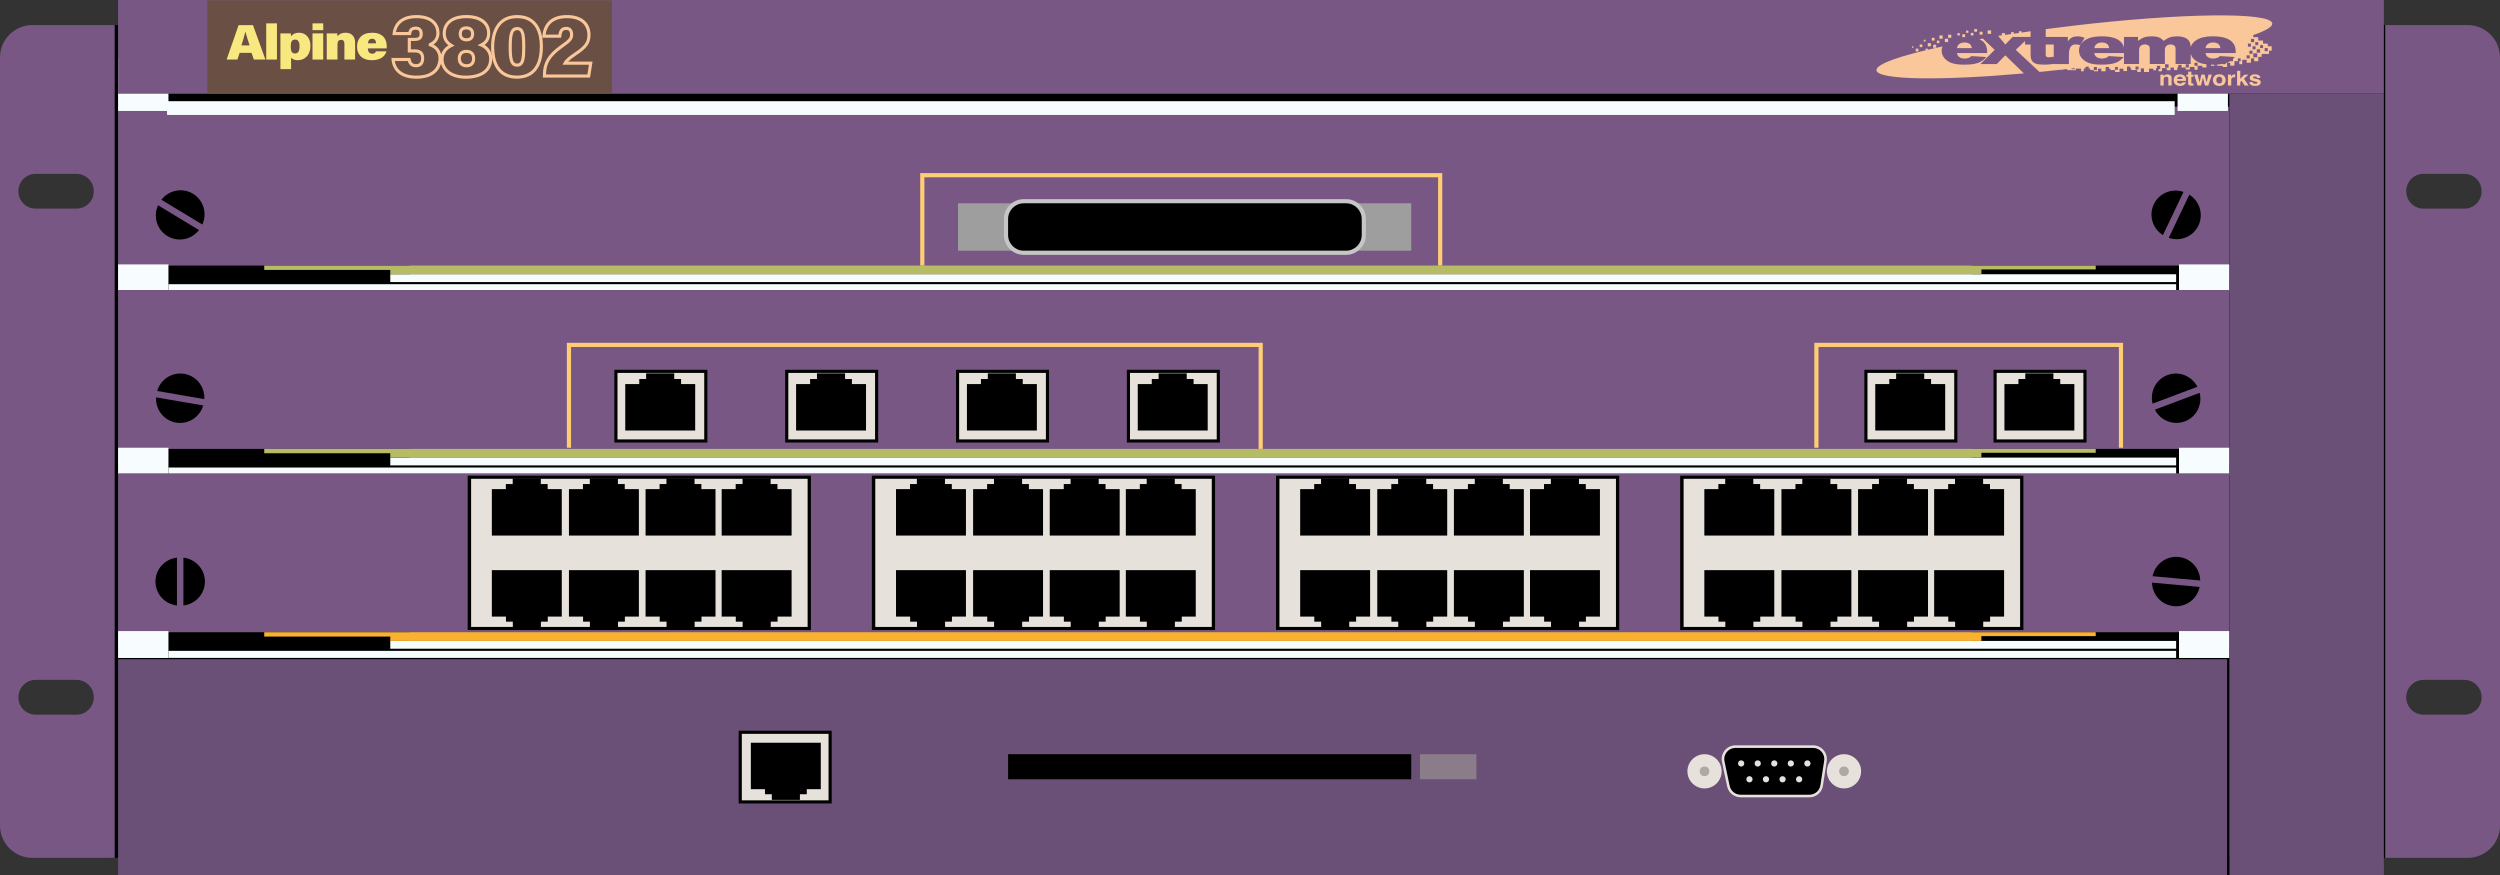 <?xml version="1.0" encoding="utf-8"?>
<!-- Copyright 2022 Virtual Console LLC. All rights reserved. Julia. Generator: Adobe Illustrator 23.1.0, SVG Export Plug-In . SVG Version: 6.00 Build 0)  -->
<svg version="1.1" id="Extreme_Alpine_3802_Switches"
	 xmlns="http://www.w3.org/2000/svg" xmlns:xlink="http://www.w3.org/1999/xlink" x="0px" y="0px" viewBox="0 0 600 210"
	 style="enable-background:new 0 0 600 210;" xml:space="preserve">
<rect x="0" y="0" width="600" height="210" fill="#333333" stroke="none"/>
<style type="text/css">
	.st0{fill:#785785;}
	.st1{fill:#F7FDFE;}
	.st2{fill:#F9C799;}
	.st3{fill:#9E9E9E;}
	.st4{fill:#C6C6C6;}
	.st5{fill:#B6BC64;}
	.st6{fill:#F9B130;}
	.st7{fill:#E7E1DB;}
	.st8{fill:#6A4F77;}
	.st9{fill:#694F44;}
	.st10{fill:#F9E780;}
	.st11{fill:#AFA9A3;}
	.st12{fill:#8A7C88;}
	.st13{fill:#FFCD74;}
</style>
<rect x="26.693" y="6.016" width="545.78" height="199.874"/>
<rect x="28.338" y="25.595" class="st0" width="506.712" height="41.766"/>
<rect x="28.338" y="13.995" class="st1" width="12.089" height="12.634"/>
<rect x="522.615" y="13.995" class="st1" width="12.089" height="12.634"/>
<rect x="40.082" y="24.287" class="st1" width="481.842" height="3.298"/>
<rect x="28.338" class="st0" width="543.789" height="22.5"/>
<g>
	<g>
		<path class="st2" d="M470.099,10.67c-0.219,0.195-0.358,0.487-0.418,0.875h3.563
			c-0.071-0.481-0.259-0.825-0.564-1.034c-0.305-0.208-0.706-0.312-1.204-0.312
			C470.901,10.199,470.442,10.356,470.099,10.67z"/>
		<path class="st2" d="M481.272,13.277l-2.048,2.092h-3.918l3.427-3.402l-2.859-2.725
			c-0.276,0.058-0.552,0.117-0.808,0.177c0.504,0.256,0.941,0.558,1.242,0.952
			c0.408,0.534,0.613,1.23,0.613,2.086v0.282h-7.249
			c0.065,0.4,0.222,0.697,0.471,0.893c0.35,0.281,0.805,0.422,1.368,0.422
			c0.356,0,0.693-0.062,1.013-0.184c0.195-0.077,0.406-0.214,0.631-0.41
			l3.562,0.226c-0.545,0.653-1.202,1.121-1.972,1.404
			c-0.77,0.283-1.874,0.426-3.313,0.426c-1.25,0-2.233-0.121-2.949-0.365
			c-0.717-0.243-1.31-0.627-1.781-1.156c-0.471-0.528-0.706-1.149-0.706-1.863
			c0-0.354,0.078-0.676,0.193-0.982c-9.862,2.107-16.018,4.214-15.838,5.73
			c0.275,2.32,15.247,2.525,35.389,0.735L481.272,13.277z"/>
		<path class="st2" d="M490.969,12.996c0,0.277,0.038,0.46,0.116,0.551
			c0.118,0.139,0.325,0.207,0.622,0.207c0.267,0,0.64-0.052,1.119-0.158
			l0.074,0.474v-3.375h-1.93V12.996z"/>
		<path class="st2" d="M481.272,10.682l1.746-1.811h2.995h0.993h0.339V7.495
			c-1.596,0.226-3.173,0.455-4.703,0.69c-1.104,0.128-2.121,0.267-3.094,0.41
			L481.272,10.682z"/>
		<path class="st2" d="M542.781,12.949h1.788v-0.79h0.636v-1.053h-0.94V10.47h-1.067
			c-0.021-0.01-0.041-0.021-0.062-0.031V9.729h-1.158V8.932h-1.197v-0.522
			c3.008-1.035,4.657-1.993,4.563-2.789c-0.33-2.786-21.863-2.525-48.094,0.584
			c-2.134,0.253-4.223,0.519-6.279,0.793v1.873h1.93h0.06h3.324v1.065
			c0.325-0.461,0.662-0.778,1.008-0.951c0.346-0.173,0.774-0.261,1.284-0.261
			c0.533,0,1.116,0.115,1.75,0.343l-1.12,1.774
			c-0.426-0.121-0.764-0.183-1.013-0.183c-0.474,0-0.841,0.135-1.101,0.405
			c-0.374,0.379-0.56,1.089-0.56,2.128v2.179h-3.633v-0.033
			c-0.82,0.116-1.594,0.18-2.312,0.18c-0.9,0-1.563-0.08-1.99-0.239
			c-0.426-0.158-0.742-0.4-0.946-0.724c-0.205-0.324-0.307-0.849-0.307-1.574
			v-2.285h-1.333V9.827l-2.225,2.14l5.694,5.298
			c1.703-0.167,3.433-0.346,5.193-0.539c0.133,0.014,0.267,0.028,0.406,0.027v-0.072
			c0.342-0.038,0.681-0.075,1.025-0.114v0.255l2.086,0.046v-0.395h1.273v0.624
			h0.636v-0.647h0.395v-0.403c0.231-0.029,0.463-0.057,0.693-0.086h0.097v0.488
			h0.37v0.372h0.863v-0.744h0.744v0.744h-0.744v0.275h1.011v-0.62h0.778v0.62
			h1.049v-0.229v-0.391v-0.399h0.791v0.399h0.352v0.345h1.114v0.452h1.078v-0.801
			h0.919v0.589h0.864v-0.31v-0.337v-0.454h0.791v0.454h0.254v0.407h1.362
			l0.122,0.452h0.778v-0.859h0.778v0.859h1.202v-0.801h1.06v0.395h0.636v-0.547
			h0.203v-0.528h0.791v0.791h-0.395v0.513h0.815v-0.74h1.161v0.512h0.889v-0.651
			h0.813v0.605h0.813v-0.633h0.23v-0.623h0.791v0.623h1V15.424h0.768v0.767
			h-0.768v0.491h0.984v-0.605h1.133v0.674h0.739v-0.959h-0.739v-0.739h0.739v0.739
			h1.133v0.395h0.99v-0.752c-0.546-0.06-1.021-0.153-1.41-0.286
			c-0.717-0.243-1.31-0.627-1.781-1.156c-0.291-0.327-0.482-0.693-0.593-1.091
			v2.464h-3.625v-3.702c0-0.293-0.083-0.512-0.248-0.654
			c-0.242-0.224-0.543-0.337-0.903-0.337c-0.425,0-0.768,0.106-1.027,0.318
			c-0.26,0.213-0.39,0.553-0.39,1.022v3.353h-3.625v-3.579
			c0-0.286-0.023-0.479-0.071-0.582c-0.077-0.163-0.211-0.294-0.401-0.395
			c-0.19-0.1-0.413-0.15-0.668-0.15c-0.416,0-0.758,0.108-1.025,0.324
			c-0.268,0.217-0.401,0.572-0.401,1.065v3.316h-3.625v-2.63h-7.117
			c0.065,0.4,0.222,0.697,0.471,0.893c0.35,0.281,0.805,0.422,1.368,0.422
			c0.356,0,0.693-0.062,1.013-0.184c0.195-0.077,0.406-0.214,0.631-0.41
			l3.562,0.226c-0.545,0.653-1.202,1.121-1.972,1.404
			c-0.77,0.283-1.874,0.426-3.313,0.426c-1.25,0-2.233-0.121-2.949-0.365
			c-0.717-0.243-1.31-0.627-1.781-1.156c-0.471-0.528-0.706-1.149-0.706-1.863
			c0-1.016,0.472-1.837,1.417-2.466s2.249-0.943,3.913-0.943
			c1.35,0,2.416,0.141,3.198,0.423c0.782,0.281,1.377,0.689,1.786,1.224
			c0.223,0.292,0.379,0.636,0.481,1.023v-2.523h3.376v0.949
			c0.486-0.396,0.977-0.678,1.472-0.845c0.495-0.167,1.093-0.251,1.793-0.251
			c0.753,0,1.349,0.093,1.788,0.276c0.439,0.183,0.798,0.457,1.076,0.82
			c0.568-0.424,1.086-0.714,1.553-0.866c0.467-0.153,1.044-0.23,1.73-0.23
			c1.011,0,1.801,0.208,2.369,0.621c0.568,0.414,0.852,1.062,0.852,1.942v0.057
			c0.188-0.66,0.617-1.222,1.303-1.678c0.945-0.629,2.249-0.943,3.913-0.943
			c1.35,0,2.416,0.141,3.198,0.423c0.782,0.281,1.377,0.689,1.786,1.224
			c0.408,0.534,0.613,1.23,0.613,2.086v0.282h-7.249
			c0.065,0.4,0.222,0.697,0.471,0.893c0.35,0.281,0.805,0.422,1.368,0.422
			c0.356,0,0.693-0.062,1.013-0.184c0.195-0.077,0.406-0.214,0.631-0.41
			l3.562,0.226c-0.136,0.164-0.301,0.281-0.452,0.421v0.585h-0.67v-0.049
			c-0.27,0.171-0.545,0.335-0.851,0.448c-0.067,0.025-0.152,0.042-0.224,0.065
			v0.261h-0.725v-0.086c-0.393,0.072-0.825,0.128-1.321,0.157v0.276h-0.708V15.507
			c-0.114,0.002-0.217,0.009-0.336,0.009c-0.156,0-0.295-0.008-0.443-0.011v0.289
			h2.808v0.284h1.045v-1.023h0.754v0.708h1.013v-1.071h0.824v-0.67h0.67v0.67
			h-0.335v0.716h0.714v-1.051h1.057v0.697h1.034v-1.032h0.766v0.67h0.986v-1.04
			h0.804V12.949z M543.518,11.537h0.747v0.747h-0.747V11.537z M497.937,16.612h-0.791
			v-0.167c0.264-0.03,0.526-0.061,0.791-0.092V16.612z M519.614,15.424h0.836
			v0.836h-0.836V15.424z M512.52,15.961h0.721v0.721h-0.721V15.961z M507.612,16.078
			h0.675v0.674h-0.675V16.078z M541.259,10.111h0.718v0.718h-0.718V10.111z
			 M540.225,9.346h0.766v0.766h-0.766V9.346z M539.498,10.47h0.727v0.727h-0.727V10.47
			z M539.932,14.022h-0.741v-0.741h0.741V14.022z M540.608,12.906h-0.747v-0.747h0.747
			V12.906z M540.608,11.107h0.727v0.727h-0.727V11.107z M541.739,13.761h-0.96v-0.959
			h0.96V13.761z M542.427,12.643h-0.808v-0.808h0.808V12.643z M542.427,10.829h0.708
			v0.708h-0.708V10.829z"/>
		<path class="st2" d="M531.129,10.199c-0.575,0-1.034,0.157-1.377,0.471
			c-0.219,0.195-0.358,0.487-0.418,0.875h3.563
			c-0.071-0.481-0.259-0.825-0.564-1.034
			C532.028,10.302,531.626,10.199,531.129,10.199z"/>
		<path class="st2" d="M503.063,10.67c-0.219,0.195-0.358,0.487-0.418,0.875h3.563
			c-0.071-0.481-0.259-0.825-0.564-1.034c-0.305-0.208-0.706-0.312-1.204-0.312
			C503.866,10.199,503.407,10.356,503.063,10.67z"/>
	</g>
	<rect x="459.769" y="11.67" class="st2" width="0.673" height="0.673"/>
	<rect x="458.873" y="11.118" class="st2" width="0.34" height="0.34"/>
	<rect x="460.722" y="10.665" class="st2" width="0.642" height="0.642"/>
	<rect x="461.704" y="9.533" class="st2" width="0.434" height="0.434"/>
	<rect x="462.138" y="11.67" class="st2" width="0.526" height="0.526"/>
	<rect x="462.664" y="10.363" class="st2" width="0.755" height="0.755"/>
	<rect x="463.629" y="9.08" class="st2" width="0.67" height="0.67"/>
	<rect x="463.964" y="10.741" class="st2" width="0.717" height="0.717"/>
	<rect x="464.837" y="9.75" class="st2" width="0.613" height="0.613"/>
	<rect x="465.45" y="8.514" class="st2" width="0.788" height="0.788"/>
	<rect x="466.762" y="9.302" class="st2" width="0.793" height="0.793"/>
	<rect x="467.554" y="8.325" class="st2" width="0.755" height="0.755"/>
	<rect x="469.781" y="7.948" class="st2" width="0.566" height="0.566"/>
	<rect x="471.857" y="7.344" class="st2" width="0.547" height="0.547"/>
	<rect x="470.952" y="8.231" class="st2" width="0.677" height="0.677"/>
	<rect x="472.99" y="7.891" class="st2" width="0.623" height="0.623"/>
	<rect x="473.82" y="6.966" class="st2" width="0.651" height="0.651"/>
	<rect x="475.104" y="7.617" class="st2" width="0.708" height="0.708"/>
	<rect x="477.029" y="7.292" class="st2" width="0.83" height="0.83"/>
	<rect x="480.446" y="7.948" class="st2" width="0.755" height="0.755"/>
	<rect x="482.668" y="7.707" class="st2" width="0.618" height="0.618"/>
	<rect x="484.56" y="7.495" class="st2" width="0.627" height="0.627"/>
	<rect x="464.837" y="12.007" class="st2" width="0.613" height="0.613"/>
	<rect x="463.041" y="12.196" class="st2" width="0.424" height="0.424"/>
</g>
<g>
	<path class="st2" d="M520.899,18.06c0.195,0.142,0.293,0.377,0.293,0.705v1.763h-0.801
		v-1.592c0-0.139-0.02-0.244-0.062-0.317c-0.076-0.135-0.221-0.203-0.436-0.203
		c-0.263,0-0.444,0.099-0.542,0.296c-0.051,0.104-0.076,0.238-0.076,0.4v1.417
		h-0.782v-2.613h0.757v0.381c0.1-0.134,0.195-0.231,0.284-0.291
		c0.16-0.105,0.363-0.158,0.609-0.158C520.452,17.848,520.703,17.919,520.899,18.06
		z"/>
	<path class="st2" d="M523.869,17.964c0.208,0.082,0.38,0.21,0.517,0.387
		c0.122,0.155,0.202,0.335,0.238,0.541c0.021,0.12,0.03,0.293,0.026,0.52
		h-2.178c0.012,0.264,0.116,0.447,0.313,0.553
		c0.119,0.066,0.263,0.098,0.431,0.098c0.178,0,0.323-0.04,0.434-0.12
		c0.061-0.043,0.114-0.103,0.161-0.179h0.799
		c-0.021,0.155-0.118,0.313-0.29,0.473c-0.268,0.255-0.643,0.382-1.125,0.382
		c-0.398,0-0.749-0.108-1.054-0.323c-0.304-0.214-0.457-0.564-0.457-1.048
		c0-0.453,0.137-0.8,0.412-1.043c0.275-0.243,0.631-0.364,1.07-0.364
		C523.425,17.84,523.66,17.882,523.869,17.964z M522.699,18.555
		c-0.111,0.099-0.18,0.234-0.208,0.405h1.347
		c-0.014-0.182-0.084-0.319-0.208-0.413c-0.125-0.094-0.279-0.141-0.464-0.141
		C522.965,18.406,522.809,18.455,522.699,18.555z"/>
	<path class="st2" d="M524.737,18.422v-0.487h0.417v-0.73h0.774v0.73h0.486v0.487h-0.486
		v1.384c0,0.106,0.015,0.173,0.046,0.2c0.031,0.026,0.126,0.04,0.285,0.04
		c0.024,0,0.049-0.001,0.075-0.001c0.027-0.001,0.053-0.002,0.079-0.004v0.511
		l-0.371,0.012c-0.369,0.011-0.622-0.045-0.757-0.168
		c-0.088-0.078-0.132-0.199-0.132-0.363V18.422H524.737z"/>
	<path class="st2" d="M528.325,17.911h0.793l0.455,1.886l0.466-1.886h0.815l-0.867,2.618
		H529.184l-0.469-1.908l-0.474,1.908h-0.812l-0.839-2.618h0.839l0.466,1.878
		L528.325,17.911z"/>
	<path class="st2" d="M533.779,20.208c-0.252,0.273-0.636,0.41-1.149,0.41
		c-0.514,0-0.897-0.136-1.149-0.41c-0.252-0.272-0.379-0.601-0.379-0.985
		c0-0.377,0.126-0.705,0.379-0.982c0.252-0.276,0.635-0.414,1.149-0.414
		c0.513,0,0.897,0.139,1.149,0.414c0.252,0.277,0.379,0.605,0.379,0.982
		C534.158,19.607,534.031,19.936,533.779,20.208z M533.154,19.83
		c0.122-0.142,0.184-0.344,0.184-0.606c0-0.262-0.061-0.464-0.184-0.606
		c-0.122-0.141-0.298-0.212-0.527-0.212c-0.228,0-0.405,0.071-0.528,0.212
		c-0.124,0.142-0.186,0.344-0.186,0.606c0,0.262,0.062,0.464,0.186,0.606
		c0.123,0.142,0.299,0.214,0.528,0.214
		C532.855,20.044,533.031,19.972,533.154,19.83z"/>
	<path class="st2" d="M536.378,17.849c0.01,0.001,0.032,0.002,0.067,0.004v0.702
		c-0.049-0.005-0.093-0.007-0.132-0.01c-0.038-0.001-0.07-0.002-0.093-0.002
		c-0.315,0-0.526,0.09-0.633,0.27c-0.061,0.1-0.091,0.256-0.091,0.465v1.252
		h-0.787v-2.618h0.747v0.457c0.121-0.174,0.226-0.294,0.315-0.359
		c0.146-0.106,0.337-0.161,0.57-0.161
		C536.356,17.848,536.369,17.849,536.378,17.849z"/>
	<path class="st2" d="M536.895,17h0.768v1.91l0.986-0.989h0.972l-1.072,0.976
		l1.114,1.631h-0.951l-0.724-1.118l-0.324,0.294v0.824h-0.768V17z"/>
	<path class="st2" d="M540.635,19.692c0.017,0.122,0.053,0.209,0.108,0.26
		c0.097,0.092,0.277,0.137,0.54,0.137c0.154,0,0.277-0.02,0.368-0.061
		c0.091-0.04,0.136-0.1,0.136-0.179c0-0.078-0.036-0.136-0.109-0.176
		c-0.074-0.041-0.346-0.109-0.818-0.207c-0.34-0.074-0.58-0.166-0.718-0.276
		c-0.139-0.109-0.208-0.266-0.208-0.471c0-0.241,0.108-0.449,0.325-0.624
		c0.217-0.173,0.523-0.26,0.917-0.26c0.374,0,0.679,0.064,0.914,0.195
		c0.236,0.13,0.371,0.356,0.405,0.676h-0.781
		c-0.011-0.088-0.04-0.157-0.085-0.209c-0.087-0.093-0.233-0.139-0.44-0.139
		c-0.17,0-0.292,0.024-0.364,0.069c-0.072,0.047-0.109,0.101-0.109,0.163
		c0,0.079,0.039,0.136,0.116,0.171c0.077,0.037,0.35,0.1,0.817,0.189
		c0.311,0.064,0.545,0.161,0.7,0.291c0.153,0.131,0.231,0.296,0.231,0.492
		c0,0.26-0.111,0.471-0.332,0.636c-0.221,0.163-0.562,0.246-1.024,0.246
		c-0.471,0-0.819-0.087-1.043-0.261c-0.225-0.173-0.337-0.395-0.337-0.664H540.635z
		"/>
</g>
<rect x="229.931" y="48.791" class="st3" width="108.764" height="11.374"/>
<g>
	<path d="M245.707,48.291h77.345c2.354,0,4.263,1.908,4.263,4.263v3.849
		c0,2.354-1.908,4.263-4.263,4.263h-77.345c-2.354,0-4.263-1.908-4.263-4.263V52.553
		C241.444,50.199,243.353,48.291,245.707,48.291z"/>
	<path class="st4" d="M323.052,61.165h-77.345c-2.626,0-4.763-2.136-4.763-4.762v-3.85
		c0-2.626,2.137-4.762,4.763-4.762h77.345c2.626,0,4.763,2.136,4.763,4.762v3.85
		C327.814,59.029,325.678,61.165,323.052,61.165z M245.707,48.791
		c-2.075,0-3.763,1.688-3.763,3.762v3.85c0,2.075,1.688,3.762,3.763,3.762h77.345
		c2.075,0,3.763-1.688,3.763-3.762v-3.85c0-2.075-1.688-3.762-3.763-3.762H245.707z"/>
</g>
<g>
	<rect x="34.383" y="63.735" width="63.918" height="5.315"/>
	<rect x="473.199" y="63.735" width="50.941" height="6.158"/>
	<rect x="28.338" y="63.456" class="st1" width="12.089" height="6.459"/>
	<rect x="522.961" y="63.456" class="st1" width="12.089" height="6.459"/>
	<rect x="40.427" y="68.207" class="st1" width="481.842" height="1.686"/>
	<rect x="93.666" y="65.823" class="st1" width="428.603" height="1.871"/>
	<polygon class="st5" points="63.415,63.735 502.975,63.735 502.975,64.67 475.539,64.67 
		475.539,65.823 93.666,65.823 93.666,64.779 63.415,64.779 	"/>
</g>
<path class="st0" d="M7.773,6.016C3.48,6.016,0,9.496,0,13.789v184.328
	c0,4.293,3.48,7.773,7.773,7.773h19.754V6.016H7.773z M22.5,167.391
	c0,2.281-1.849,4.129-4.129,4.129H8.547c-2.281,0-4.129-1.849-4.129-4.129v-0.087
	c0-2.28,1.849-4.129,4.129-4.129h9.824c2.281,0,4.129,1.849,4.129,4.129V167.391z
	 M22.5,45.94c0,2.28-1.849,4.129-4.129,4.129H8.547
	c-2.281,0-4.129-1.849-4.129-4.129v-0.087c0-2.281,1.849-4.129,4.129-4.129h9.824
	c2.281,0,4.129,1.849,4.129,4.129V45.94z"/>
<path class="st0" d="M572.474,6.016v199.873h19.754c4.293,0,7.773-3.48,7.773-7.773V13.789
	c0-4.293-3.48-7.772-7.773-7.772H572.474z M577.5,167.304
	c0-2.28,1.849-4.129,4.129-4.129h9.824c2.281,0,4.129,1.849,4.129,4.129v0.087
	c0,2.281-1.849,4.129-4.129,4.129h-9.824c-2.281,0-4.129-1.849-4.129-4.129
	V167.304z M577.5,45.853c0-2.281,1.849-4.129,4.129-4.129h9.824
	c2.281,0,4.129,1.849,4.129,4.129v0.087c0,2.28-1.849,4.129-4.129,4.129h-9.824
	c-2.281,0-4.129-1.849-4.129-4.129V45.853z"/>
<g>
	<path d="M38.737,47.94l9.817,5.944c1.223-2.647,0.316-5.839-2.237-7.385
		C43.765,44.954,40.516,45.63,38.737,47.94z"/>
	<path d="M47.753,55.209l-9.817-5.944c-1.223,2.647-0.316,5.839,2.237,7.385
		C42.725,58.195,45.974,57.519,47.753,55.209z"/>
</g>
<g>
	<path d="M525.438,46.728l-4.941,10.359c2.755,0.954,5.842-0.265,7.126-2.958
		S527.914,48.269,525.438,46.728z"/>
	<path d="M519.101,56.421l4.941-10.359c-2.755-0.954-5.842,0.265-7.126,2.958
		C515.63,51.714,516.625,54.88,519.101,56.421z"/>
</g>
<rect x="28.338" y="69.595" class="st0" width="506.712" height="41.766"/>
<g>
	<rect x="34.383" y="107.735" width="63.918" height="5.315"/>
	<rect x="473.199" y="107.735" width="50.941" height="6.158"/>
	<rect x="28.338" y="107.456" class="st1" width="12.089" height="6.459"/>
	<rect x="522.961" y="107.456" class="st1" width="12.089" height="6.459"/>
	<rect x="40.427" y="112.207" class="st1" width="481.842" height="1.686"/>
	<rect x="93.666" y="109.823" class="st1" width="428.603" height="1.871"/>
	<polygon class="st5" points="63.415,107.735 502.975,107.735 502.975,108.67 475.539,108.67 
		475.539,109.823 93.666,109.823 93.666,108.779 63.415,108.779 	"/>
</g>
<g>
	<path d="M48.769,97.311l-11.31-1.948c-0.172,2.911,1.838,5.551,4.779,6.058
		C45.179,101.927,47.957,100.112,48.769,97.311z"/>
	<path d="M37.721,93.838l11.31,1.948c0.172-2.911-1.838-5.551-4.779-6.058
		C41.311,89.222,38.533,91.038,37.721,93.838z"/>
</g>
<g>
	<path d="M527.914,94.283l-10.745,4.033c1.322,2.599,4.391,3.862,7.185,2.813
		C527.148,100.08,528.628,97.11,527.914,94.283z"/>
	<path d="M516.625,96.866l10.745-4.033c-1.322-2.599-4.391-3.862-7.185-2.813
		C517.391,91.069,515.911,94.04,516.625,96.866z"/>
</g>
<rect x="28.338" y="113.595" class="st0" width="506.712" height="41.766"/>
<g>
	<rect x="34.383" y="151.735" width="63.918" height="5.315"/>
	<rect x="473.199" y="151.735" width="50.941" height="6.158"/>
	<rect x="28.338" y="151.456" class="st1" width="12.089" height="6.459"/>
	<rect x="522.961" y="151.456" class="st1" width="12.089" height="6.459"/>
	<rect x="40.427" y="156.207" class="st1" width="481.842" height="1.686"/>
	<rect x="93.666" y="153.823" class="st1" width="428.603" height="1.871"/>
	<polygon class="st6" points="63.415,151.735 502.975,151.735 502.975,152.67 475.539,152.67 
		475.539,153.823 93.666,153.823 93.666,152.779 63.415,152.779 	"/>
</g>
<g>
	<path d="M44.019,133.836v11.477c2.898-0.325,5.159-2.754,5.159-5.738
		C49.177,136.59,46.916,134.161,44.019,133.836z"/>
	<path d="M42.471,145.313v-11.477c-2.898,0.325-5.159,2.754-5.159,5.738
		C37.313,142.559,39.574,144.988,42.471,145.313z"/>
</g>
<g>
	<path d="M516.624,138.287l11.43,1.033c-0.062-2.915-2.279-5.385-5.251-5.654
		C519.831,133.398,517.208,135.431,516.624,138.287z"/>
	<path d="M527.915,140.862l-11.43-1.033c0.062,2.915,2.279,5.385,5.251,5.654
		S527.331,143.718,527.915,140.862z"/>
</g>
<g>
	<rect x="147.819" y="89.122" class="st7" width="21.572" height="16.712"/>
	<path d="M169.767,106.209h-22.322V88.747h22.322V106.209z M148.195,105.459h20.822V89.497
		h-20.822V105.459z"/>
</g>
<polygon points="163.457,92.179 163.457,90.963 161.813,90.963 161.813,89.606 
	155.072,89.606 155.072,90.963 153.426,90.963 153.426,92.179 150.064,92.179 
	150.064,103.324 166.846,103.324 166.846,92.179 "/>
<g>
	<rect x="188.819" y="89.122" class="st7" width="21.572" height="16.712"/>
	<path d="M210.767,106.209h-22.322V88.747h22.322V106.209z M189.195,105.459h20.822V89.497
		h-20.822V105.459z"/>
</g>
<polygon points="204.457,92.179 204.457,90.963 202.813,90.963 202.813,89.606 
	196.072,89.606 196.072,90.963 194.426,90.963 194.426,92.179 191.064,92.179 
	191.064,103.324 207.846,103.324 207.846,92.179 "/>
<g>
	<rect x="229.819" y="89.122" class="st7" width="21.572" height="16.712"/>
	<path d="M251.767,106.209h-22.322V88.747h22.322V106.209z M230.195,105.459h20.822V89.497
		h-20.822V105.459z"/>
</g>
<polygon points="245.457,92.179 245.457,90.963 243.813,90.963 243.813,89.606 
	237.072,89.606 237.072,90.963 235.426,90.963 235.426,92.179 232.064,92.179 
	232.064,103.324 248.846,103.324 248.846,92.179 "/>
<g>
	<rect x="270.819" y="89.122" class="st7" width="21.572" height="16.712"/>
	<path d="M292.767,106.209h-22.322V88.747h22.322V106.209z M271.195,105.459h20.822V89.497
		h-20.822V105.459z"/>
</g>
<polygon points="286.457,92.179 286.457,90.963 284.813,90.963 284.813,89.606 
	278.072,89.606 278.072,90.963 276.426,90.963 276.426,92.179 273.064,92.179 
	273.064,103.324 289.846,103.324 289.846,92.179 "/>
<g>
	<rect x="478.819" y="89.122" class="st7" width="21.572" height="16.712"/>
	<path d="M500.767,106.209h-22.322V88.747h22.322V106.209z M479.195,105.459h20.822V89.497
		h-20.822V105.459z"/>
</g>
<polygon points="494.457,92.179 494.457,90.963 492.813,90.963 492.813,89.606 
	486.072,89.606 486.072,90.963 484.426,90.963 484.426,92.179 481.064,92.179 
	481.064,103.324 497.846,103.324 497.846,92.179 "/>
<g>
	<g>
		<rect x="447.819" y="89.122" class="st7" width="21.572" height="16.712"/>
		<path d="M469.767,106.209h-22.322V88.747h22.322V106.209z M448.195,105.459h20.822
			V89.497h-20.822V105.459z"/>
	</g>
	<polygon points="463.457,92.179 463.457,90.963 461.813,90.963 461.813,89.606 
		455.072,89.606 455.072,90.963 453.426,90.963 453.426,92.179 450.064,92.179 
		450.064,103.324 466.846,103.324 466.846,92.179 	"/>
</g>
<g>
	<g>
		<rect x="112.673" y="114.534" class="st7" width="81.344" height="36.113"/>
		<path d="M112.241,114.16h82.374v37.053h-82.374V114.16z M193.83,114.91H113.066
			v35.553h80.764V114.91z"/>
	</g>
	<polygon points="131.435,117.39 131.435,116.174 129.792,116.174 129.792,114.817 
		123.051,114.817 123.051,116.174 121.404,116.174 121.404,117.39 118.043,117.39 
		118.043,128.535 134.825,128.535 134.825,117.39 	"/>
	<polygon points="121.433,147.982 121.433,149.197 123.076,149.197 123.076,150.555 
		129.817,150.555 129.817,149.197 131.464,149.197 131.464,147.982 134.825,147.982 
		134.825,136.836 118.043,136.836 118.043,147.982 	"/>
	<polygon points="149.94,117.39 149.94,116.174 148.296,116.174 148.296,114.817 
		141.555,114.817 141.555,116.174 139.909,116.174 139.909,117.39 136.547,117.39 
		136.547,128.535 153.329,128.535 153.329,117.39 	"/>
	<polygon points="139.937,147.982 139.937,149.197 141.58,149.197 141.58,150.555 
		148.322,150.555 148.322,149.197 149.968,149.197 149.968,147.982 153.329,147.982 
		153.329,136.836 136.547,136.836 136.547,147.982 	"/>
	<polygon points="168.331,117.39 168.331,116.174 166.688,116.174 166.688,114.817 
		159.946,114.817 159.946,116.174 158.3,116.174 158.3,117.39 154.939,117.39 
		154.939,128.535 171.721,128.535 171.721,117.39 	"/>
	<polygon points="158.328,147.982 158.328,149.197 159.972,149.197 159.972,150.555 
		166.713,150.555 166.713,149.197 168.359,149.197 168.359,147.982 171.721,147.982 
		171.721,136.836 154.939,136.836 154.939,147.982 	"/>
	<polygon points="186.592,117.39 186.592,116.174 184.949,116.174 184.949,114.817 
		178.208,114.817 178.208,116.174 176.561,116.174 176.561,117.39 173.2,117.39 
		173.2,128.535 189.982,128.535 189.982,117.39 	"/>
	<polygon points="176.59,147.982 176.59,149.197 178.233,149.197 178.233,150.555 
		184.974,150.555 184.974,149.197 186.621,149.197 186.621,147.982 189.982,147.982 
		189.982,136.836 173.2,136.836 173.2,147.982 	"/>
</g>
<g>
	<g>
		<rect x="209.673" y="114.534" class="st7" width="81.344" height="36.113"/>
		<path d="M209.241,114.16h82.374v37.053h-82.374V114.16z M290.83,114.91H210.066
			v35.553h80.764V114.91z"/>
	</g>
	<polygon points="228.435,117.39 228.435,116.174 226.792,116.174 226.792,114.817 
		220.051,114.817 220.051,116.174 218.404,116.174 218.404,117.39 215.043,117.39 
		215.043,128.535 231.825,128.535 231.825,117.39 	"/>
	<polygon points="218.433,147.982 218.433,149.197 220.076,149.197 220.076,150.555 
		226.817,150.555 226.817,149.197 228.464,149.197 228.464,147.982 231.825,147.982 
		231.825,136.836 215.043,136.836 215.043,147.982 	"/>
	<polygon points="246.94,117.39 246.94,116.174 245.296,116.174 245.296,114.817 
		238.555,114.817 238.555,116.174 236.909,116.174 236.909,117.39 233.547,117.39 
		233.547,128.535 250.329,128.535 250.329,117.39 	"/>
	<polygon points="236.937,147.982 236.937,149.197 238.58,149.197 238.58,150.555 
		245.322,150.555 245.322,149.197 246.968,149.197 246.968,147.982 250.329,147.982 
		250.329,136.836 233.547,136.836 233.547,147.982 	"/>
	<polygon points="265.331,117.39 265.331,116.174 263.688,116.174 263.688,114.817 
		256.946,114.817 256.946,116.174 255.3,116.174 255.3,117.39 251.939,117.39 
		251.939,128.535 268.721,128.535 268.721,117.39 	"/>
	<polygon points="255.328,147.982 255.328,149.197 256.972,149.197 256.972,150.555 
		263.713,150.555 263.713,149.197 265.359,149.197 265.359,147.982 268.721,147.982 
		268.721,136.836 251.939,136.836 251.939,147.982 	"/>
	<polygon points="283.592,117.39 283.592,116.174 281.949,116.174 281.949,114.817 
		275.208,114.817 275.208,116.174 273.561,116.174 273.561,117.39 270.2,117.39 
		270.2,128.535 286.982,128.535 286.982,117.39 	"/>
	<polygon points="273.59,147.982 273.59,149.197 275.233,149.197 275.233,150.555 
		281.974,150.555 281.974,149.197 283.621,149.197 283.621,147.982 286.982,147.982 
		286.982,136.836 270.2,136.836 270.2,147.982 	"/>
</g>
<g>
	<g>
		<rect x="306.673" y="114.534" class="st7" width="81.344" height="36.113"/>
		<path d="M306.241,114.16h82.374v37.053h-82.374V114.16z M387.83,114.91H307.066
			v35.553h80.764V114.91z"/>
	</g>
	<polygon points="325.435,117.39 325.435,116.174 323.792,116.174 323.792,114.817 
		317.051,114.817 317.051,116.174 315.404,116.174 315.404,117.39 312.043,117.39 
		312.043,128.535 328.825,128.535 328.825,117.39 	"/>
	<polygon points="315.433,147.982 315.433,149.197 317.076,149.197 317.076,150.555 
		323.817,150.555 323.817,149.197 325.464,149.197 325.464,147.982 328.825,147.982 
		328.825,136.836 312.043,136.836 312.043,147.982 	"/>
	<polygon points="343.94,117.39 343.94,116.174 342.296,116.174 342.296,114.817 
		335.555,114.817 335.555,116.174 333.909,116.174 333.909,117.39 330.547,117.39 
		330.547,128.535 347.329,128.535 347.329,117.39 	"/>
	<polygon points="333.937,147.982 333.937,149.197 335.58,149.197 335.58,150.555 
		342.322,150.555 342.322,149.197 343.968,149.197 343.968,147.982 347.329,147.982 
		347.329,136.836 330.547,136.836 330.547,147.982 	"/>
	<polygon points="362.331,117.39 362.331,116.174 360.688,116.174 360.688,114.817 
		353.946,114.817 353.946,116.174 352.3,116.174 352.3,117.39 348.939,117.39 
		348.939,128.535 365.721,128.535 365.721,117.39 	"/>
	<polygon points="352.328,147.982 352.328,149.197 353.972,149.197 353.972,150.555 
		360.713,150.555 360.713,149.197 362.359,149.197 362.359,147.982 365.721,147.982 
		365.721,136.836 348.939,136.836 348.939,147.982 	"/>
	<polygon points="380.592,117.39 380.592,116.174 378.949,116.174 378.949,114.817 
		372.208,114.817 372.208,116.174 370.561,116.174 370.561,117.39 367.2,117.39 
		367.2,128.535 383.982,128.535 383.982,117.39 	"/>
	<polygon points="370.59,147.982 370.59,149.197 372.233,149.197 372.233,150.555 
		378.974,150.555 378.974,149.197 380.621,149.197 380.621,147.982 383.982,147.982 
		383.982,136.836 367.2,136.836 367.2,147.982 	"/>
</g>
<g>
	<g>
		<rect x="403.673" y="114.534" class="st7" width="81.344" height="36.113"/>
		<path d="M403.241,114.16h82.374v37.053h-82.374V114.16z M484.83,114.91H404.066
			v35.553h80.764V114.91z"/>
	</g>
	<polygon points="422.435,117.39 422.435,116.174 420.792,116.174 420.792,114.817 
		414.051,114.817 414.051,116.174 412.404,116.174 412.404,117.39 409.043,117.39 
		409.043,128.535 425.825,128.535 425.825,117.39 	"/>
	<polygon points="412.433,147.982 412.433,149.197 414.076,149.197 414.076,150.555 
		420.817,150.555 420.817,149.197 422.464,149.197 422.464,147.982 425.825,147.982 
		425.825,136.836 409.043,136.836 409.043,147.982 	"/>
	<polygon points="440.94,117.39 440.94,116.174 439.296,116.174 439.296,114.817 
		432.555,114.817 432.555,116.174 430.909,116.174 430.909,117.39 427.547,117.39 
		427.547,128.535 444.329,128.535 444.329,117.39 	"/>
	<polygon points="430.937,147.982 430.937,149.197 432.58,149.197 432.58,150.555 
		439.322,150.555 439.322,149.197 440.968,149.197 440.968,147.982 444.329,147.982 
		444.329,136.836 427.547,136.836 427.547,147.982 	"/>
	<polygon points="459.331,117.39 459.331,116.174 457.688,116.174 457.688,114.817 
		450.946,114.817 450.946,116.174 449.3,116.174 449.3,117.39 445.939,117.39 
		445.939,128.535 462.721,128.535 462.721,117.39 	"/>
	<polygon points="449.328,147.982 449.328,149.197 450.972,149.197 450.972,150.555 
		457.713,150.555 457.713,149.197 459.359,149.197 459.359,147.982 462.721,147.982 
		462.721,136.836 445.939,136.836 445.939,147.982 	"/>
	<polygon points="477.592,117.39 477.592,116.174 475.949,116.174 475.949,114.817 
		469.208,114.817 469.208,116.174 467.561,116.174 467.561,117.39 464.2,117.39 
		464.2,128.535 480.982,128.535 480.982,117.39 	"/>
	<polygon points="467.59,147.982 467.59,149.197 469.233,149.197 469.233,150.555 
		475.974,150.555 475.974,149.197 477.621,149.197 477.621,147.982 480.982,147.982 
		480.982,136.836 464.2,136.836 464.2,147.982 	"/>
</g>
<rect x="535.05" y="22.5" class="st8" width="37.078" height="187.5"/>
<rect x="28.338" y="158.206" class="st8" width="506.171" height="51.794"/>
<rect x="49.761" y="0.071" class="st9" width="97.08" height="22.358"/>
<g>
	<path class="st10" d="M57.512,12.689l-0.527,1.606h-2.598l2.876-8.26h3.452l2.99,8.26
		h-2.785l-0.552-1.606H57.512z M59.9,10.895
		c-0.428-1.297-0.778-2.452-0.984-3.257h-0.036
		c-0.211,0.89-0.559,2.068-0.928,3.257H59.9z"/>
	<path class="st10" d="M63.892,14.296V5.607h2.577v8.688H63.892z"/>
	<path class="st10" d="M69.863,13.855v2.744h-2.563V9.701c0-0.567,0-1.252-0.013-1.693h2.506
		c0.031,0.16,0.066,0.519,0.066,0.702c0.272-0.374,0.83-0.854,1.942-0.854
		c1.458,0,2.712,1.096,2.712,3.144c0,2.326-1.446,3.448-3.042,3.448
		C70.617,14.448,70.133,14.174,69.863,13.855z M71.887,11.094
		c0-1.163-0.388-1.59-1.048-1.59c-0.809,0-1.06,0.503-1.06,1.677
		c0,1.085,0.251,1.649,1.004,1.649C71.544,12.83,71.887,12.301,71.887,11.094z"/>
	<path class="st10" d="M75.001,5.607h2.577v1.629h-2.577V5.607z M75.001,8.009h2.577v6.287
		h-2.577V8.009z"/>
	<path class="st10" d="M78.417,9.638c0-0.544-0.005-1.132-0.018-1.63h2.515
		c0.04,0.16,0.066,0.506,0.08,0.693c0.266-0.36,0.84-0.845,1.969-0.845
		c1.387,0,2.264,0.85,2.264,2.389v4.05h-2.572v-3.779
		c0-0.605-0.192-0.946-0.786-0.946c-0.538,0-0.875,0.258-0.875,1.14v3.585h-2.577
		V9.638z"/>
	<path class="st10" d="M88.285,11.615c0,0.634,0.268,1.269,1.027,1.269
		c0.611,0,0.786-0.236,0.916-0.566h2.53c-0.251,0.835-1.037,2.131-3.489,2.131
		c-2.616,0-3.578-1.599-3.578-3.242c0-1.895,1.104-3.35,3.625-3.35
		c2.684,0,3.503,1.649,3.503,3.218c0,0.211-0.004,0.369-0.026,0.54H88.285z
		 M90.238,10.395c-0.009-0.588-0.194-1.084-0.932-1.084
		c-0.688,0-0.953,0.46-0.996,1.084H90.238z"/>
</g>
<g>
	<g>
		<path class="st2" d="M99.947,18.895c-5.264,0-5.912-3.518-5.985-4.596l-0.027-0.4
			h4.573l0.05,0.317c0.127,0.806,0.548,1.181,1.326,1.181
			c0.78,0,1.175-0.47,1.175-1.396c0-0.873-0.265-1.414-1.582-1.414H97.86V9.089
			h1.549c1.172,0,1.301-0.321,1.301-1.004c0-0.65-0.298-0.954-0.938-0.954
			c-0.782,0-0.99,0.359-1.084,0.979l-0.048,0.319h-4.469l0.046-0.417
			c0.147-1.323,1.004-4.4,5.758-4.4c4.063,0,5.505,2.294,5.505,4.259
			c0,1.214-0.507,2.192-1.443,2.814c1.265,0.684,1.951,1.855,1.951,3.363
			C105.988,16.391,104.401,18.895,99.947,18.895z M94.755,14.648
			c0.209,1.296,1.159,3.497,5.191,3.497c4.91,0,5.291-3.135,5.291-4.096
			c0-1.45-0.708-2.442-2.106-2.948l-0.248-0.089v-0.511l0.229-0.168
			c1.073-0.456,1.617-1.284,1.617-2.461c0-1.696-1.249-3.509-4.755-3.509
			c-3.622,0-4.667,1.919-4.948,3.316h2.98c0.128-0.516,0.499-1.298,1.765-1.298
			c1.057,0,1.688,0.637,1.688,1.704c0,1.229-0.613,1.754-2.051,1.754H98.61v1.998
			h0.866c1.569,0,2.332,0.708,2.332,2.164c0,1.344-0.72,2.146-1.925,2.146
			c-1.04,0-1.741-0.529-2-1.498H94.755z"/>
		<path class="st2" d="M111.748,18.895c-3.61,0-6.035-1.896-6.035-4.719
			c0-1.364,0.687-2.539,1.906-3.299c-0.947-0.749-1.376-1.655-1.376-2.872
			c0-2.127,1.502-4.4,5.717-4.4c3.512,0,5.693,1.672,5.693,4.365
			c0,1.226-0.456,2.167-1.355,2.808c0.979,0.61,1.851,1.712,1.851,3.314
			C118.147,17.099,115.755,18.895,111.748,18.895z M111.959,4.355
			c-3.11,0-4.967,1.364-4.967,3.65c0,1.161,0.445,1.913,1.537,2.595l0.586,0.366
			l-0.626,0.292c-0.609,0.284-2.025,1.136-2.025,2.918
			c0,2.411,2.075,3.969,5.285,3.969c3.59,0,5.649-1.477,5.649-4.053
			c0-1.573-1.044-2.552-2.021-2.943l-0.796-0.319l0.775-0.368
			c1.041-0.494,1.547-1.309,1.547-2.492C116.902,5.74,115.008,4.355,111.959,4.355
			z M111.975,16.156c-1.287,0-2.119-0.835-2.119-2.127
			c0-1.278,0.799-2.071,2.085-2.071c1.314,0,2.099,0.782,2.099,2.092
			C114.04,15.368,113.268,16.156,111.975,16.156z M111.941,12.707
			c-0.886,0-1.335,0.444-1.335,1.321c0,0.875,0.499,1.377,1.369,1.377
			c0.873,0,1.315-0.457,1.315-1.356C113.29,13.146,112.849,12.707,111.941,12.707z
			 M111.954,9.927c-1.149,0-1.864-0.673-1.864-1.757c0-1.191,0.652-1.847,1.835-1.847
			c1.171,0,1.871,0.688,1.871,1.839C113.796,9.283,113.124,9.927,111.954,9.927z
			 M111.925,7.073c-0.761,0-1.085,0.328-1.085,1.097c0,0.668,0.375,1.007,1.114,1.007
			c0.766,0,1.093-0.304,1.093-1.015C113.046,7.419,112.69,7.073,111.925,7.073z"/>
		<path class="st2" d="M124.068,18.887c-4.006,0-6.212-2.709-6.212-7.63
			c0-4.858,2.285-7.645,6.268-7.645c3.984,0,6.178,2.685,6.178,7.56
			C130.302,16.148,128.088,18.887,124.068,18.887z M124.124,4.363
			c-4.801,0-5.518,4.32-5.518,6.895c0,3.139,0.948,6.88,5.462,6.88
			c4.533,0,5.484-3.788,5.484-6.965C129.552,8.066,128.61,4.363,124.124,4.363z
			 M124.11,16.01c-1.884,0-2.034-2.085-2.034-4.811
			c0-2.983,0.335-4.71,2.048-4.71c1.805,0,1.944,1.956,1.944,4.719
			C126.068,13.57,126.068,16.01,124.11,16.01z M124.124,7.24
			c-0.842,0-1.298,0.631-1.298,3.96c0,3.112,0.3,4.061,1.284,4.061
			c0.937,0,1.208-0.909,1.208-4.052C125.318,7.813,124.95,7.24,124.124,7.24z"/>
		<path class="st2" d="M141.611,18.618h-11.31v-0.729c0-2.836,1.192-4.847,4.116-6.941
			c1.999-1.431,2.391-1.785,2.391-2.633c0-0.991-0.471-1.125-0.932-1.125
			c-0.634,0-1.026,0.251-1.157,1.533l-0.034,0.337h-4.547l0.027-0.4
			c0.101-1.518,0.875-5.049,5.875-5.049c3.559,0,5.683,1.784,5.683,4.771
			c0,2.013-0.823,3.17-3.522,4.957c-0.846,0.564-1.455,1.043-1.841,1.449h5.854
			L141.611,18.618z M131.051,17.868h9.919l0.367-2.329h-6.328l0.274-0.544
			c0.321-0.635,1.093-1.338,2.503-2.279c2.502-1.656,3.187-2.587,3.187-4.332
			c0-1.209-0.48-4.021-4.933-4.021c-3.879,0-4.871,2.314-5.087,3.949h3.063
			c0.143-0.932,0.533-1.87,1.86-1.87c0.628,0,1.682,0.244,1.682,1.875
			c0,1.248-0.65,1.772-2.704,3.243C132.125,13.512,131.057,15.283,131.051,17.868z"/>
	</g>
</g>
<g>
	<g>
		<rect x="177.659" y="175.747" class="st7" width="21.572" height="16.712"/>
		<path d="M177.284,175.372h22.322v17.462h-22.322V175.372z M198.856,176.122h-20.822
			v15.962h20.822V176.122z"/>
	</g>
	<polygon points="183.594,189.402 183.594,190.618 185.237,190.618 185.237,191.975 
		191.979,191.975 191.979,190.618 193.625,190.618 193.625,189.402 196.986,189.402 
		196.986,178.257 180.204,178.257 180.204,189.402 	"/>
</g>
<g>
	<g>
		<path d="M414.813,188.67l-1.24-5.872c-0.393-1.86,1.026-3.609,2.927-3.609h18.651
			c1.834,0,3.236,1.635,2.957,3.447l-0.905,5.872
			c-0.225,1.459-1.48,2.536-2.957,2.536h-16.506
			C416.326,191.044,415.105,190.053,414.813,188.67z"/>
		<path class="st7" d="M413.197,182.174c0-0.749,0.255-1.479,0.738-2.074
			c0.63-0.777,1.565-1.223,2.565-1.223h18.651c0.965,0,1.88,0.421,2.508,1.153
			c0.628,0.734,0.902,1.705,0.757,2.652l-0.905,5.873
			c-0.251,1.622-1.623,2.8-3.264,2.8h-16.506c-1.552,0-2.911-1.102-3.231-2.621
			l-1.239-5.872C413.221,182.634,413.197,182.403,413.197,182.174z M437.832,182.178
			c0-0.635-0.226-1.253-0.646-1.742C436.676,179.841,435.935,179.5,435.151,179.5h-18.651
			c-0.811,0-1.569,0.361-2.08,0.992c-0.512,0.63-0.708,1.448-0.541,2.242
			l1.239,5.872c0.26,1.232,1.364,2.127,2.623,2.127h16.506
			c1.332,0,2.445-0.955,2.649-2.271l0.905-5.873
			C437.821,182.452,437.832,182.314,437.832,182.178z"/>
	</g>
	<circle class="st7" cx="433.773" cy="183.228" r="0.744"/>
	<circle class="st7" cx="429.799" cy="183.228" r="0.744"/>
	<circle class="st7" cx="425.825" cy="183.228" r="0.744"/>
	<circle class="st7" cx="421.851" cy="183.228" r="0.744"/>
	<circle class="st7" cx="417.877" cy="183.228" r="0.744"/>
	<circle class="st7" cx="431.786" cy="187.031" r="0.744"/>
	<circle class="st7" cx="427.812" cy="187.031" r="0.744"/>
	<circle class="st7" cx="423.838" cy="187.031" r="0.744"/>
	<circle class="st7" cx="419.864" cy="187.031" r="0.744"/>
	<circle class="st7" cx="442.561" cy="185.116" r="4.108"/>
	<circle class="st11" cx="442.561" cy="185.116" r="1.157"/>
	<circle class="st7" cx="409.089" cy="185.116" r="4.108"/>
	<circle class="st11" cx="409.089" cy="185.116" r="1.157"/>
</g>
<rect x="241.944" y="181.008" width="96.75" height="6.022"/>
<rect x="340.793" y="181.008" class="st12" width="13.537" height="6.022"/>
<g>
	<polygon class="st13" points="346.143,63.735 345.143,63.735 345.143,42.548 221.853,42.548 
		221.853,63.735 220.853,63.735 220.853,41.548 346.143,41.548 	"/>
</g>
<g>
	<polygon class="st13" points="303.067,107.734 302.067,107.734 302.067,83.278 137.047,83.278 
		137.047,107.456 136.047,107.456 136.047,82.278 303.067,82.278 	"/>
</g>
<g>
	<polygon class="st13" points="509.531,107.456 508.531,107.456 508.531,83.278 436.438,83.278 
		436.438,107.456 435.438,107.456 435.438,82.278 509.531,82.278 	"/>
</g>
<rect x="534.509" y="205.641" width="0.541" height="4.359"/>
</svg>
